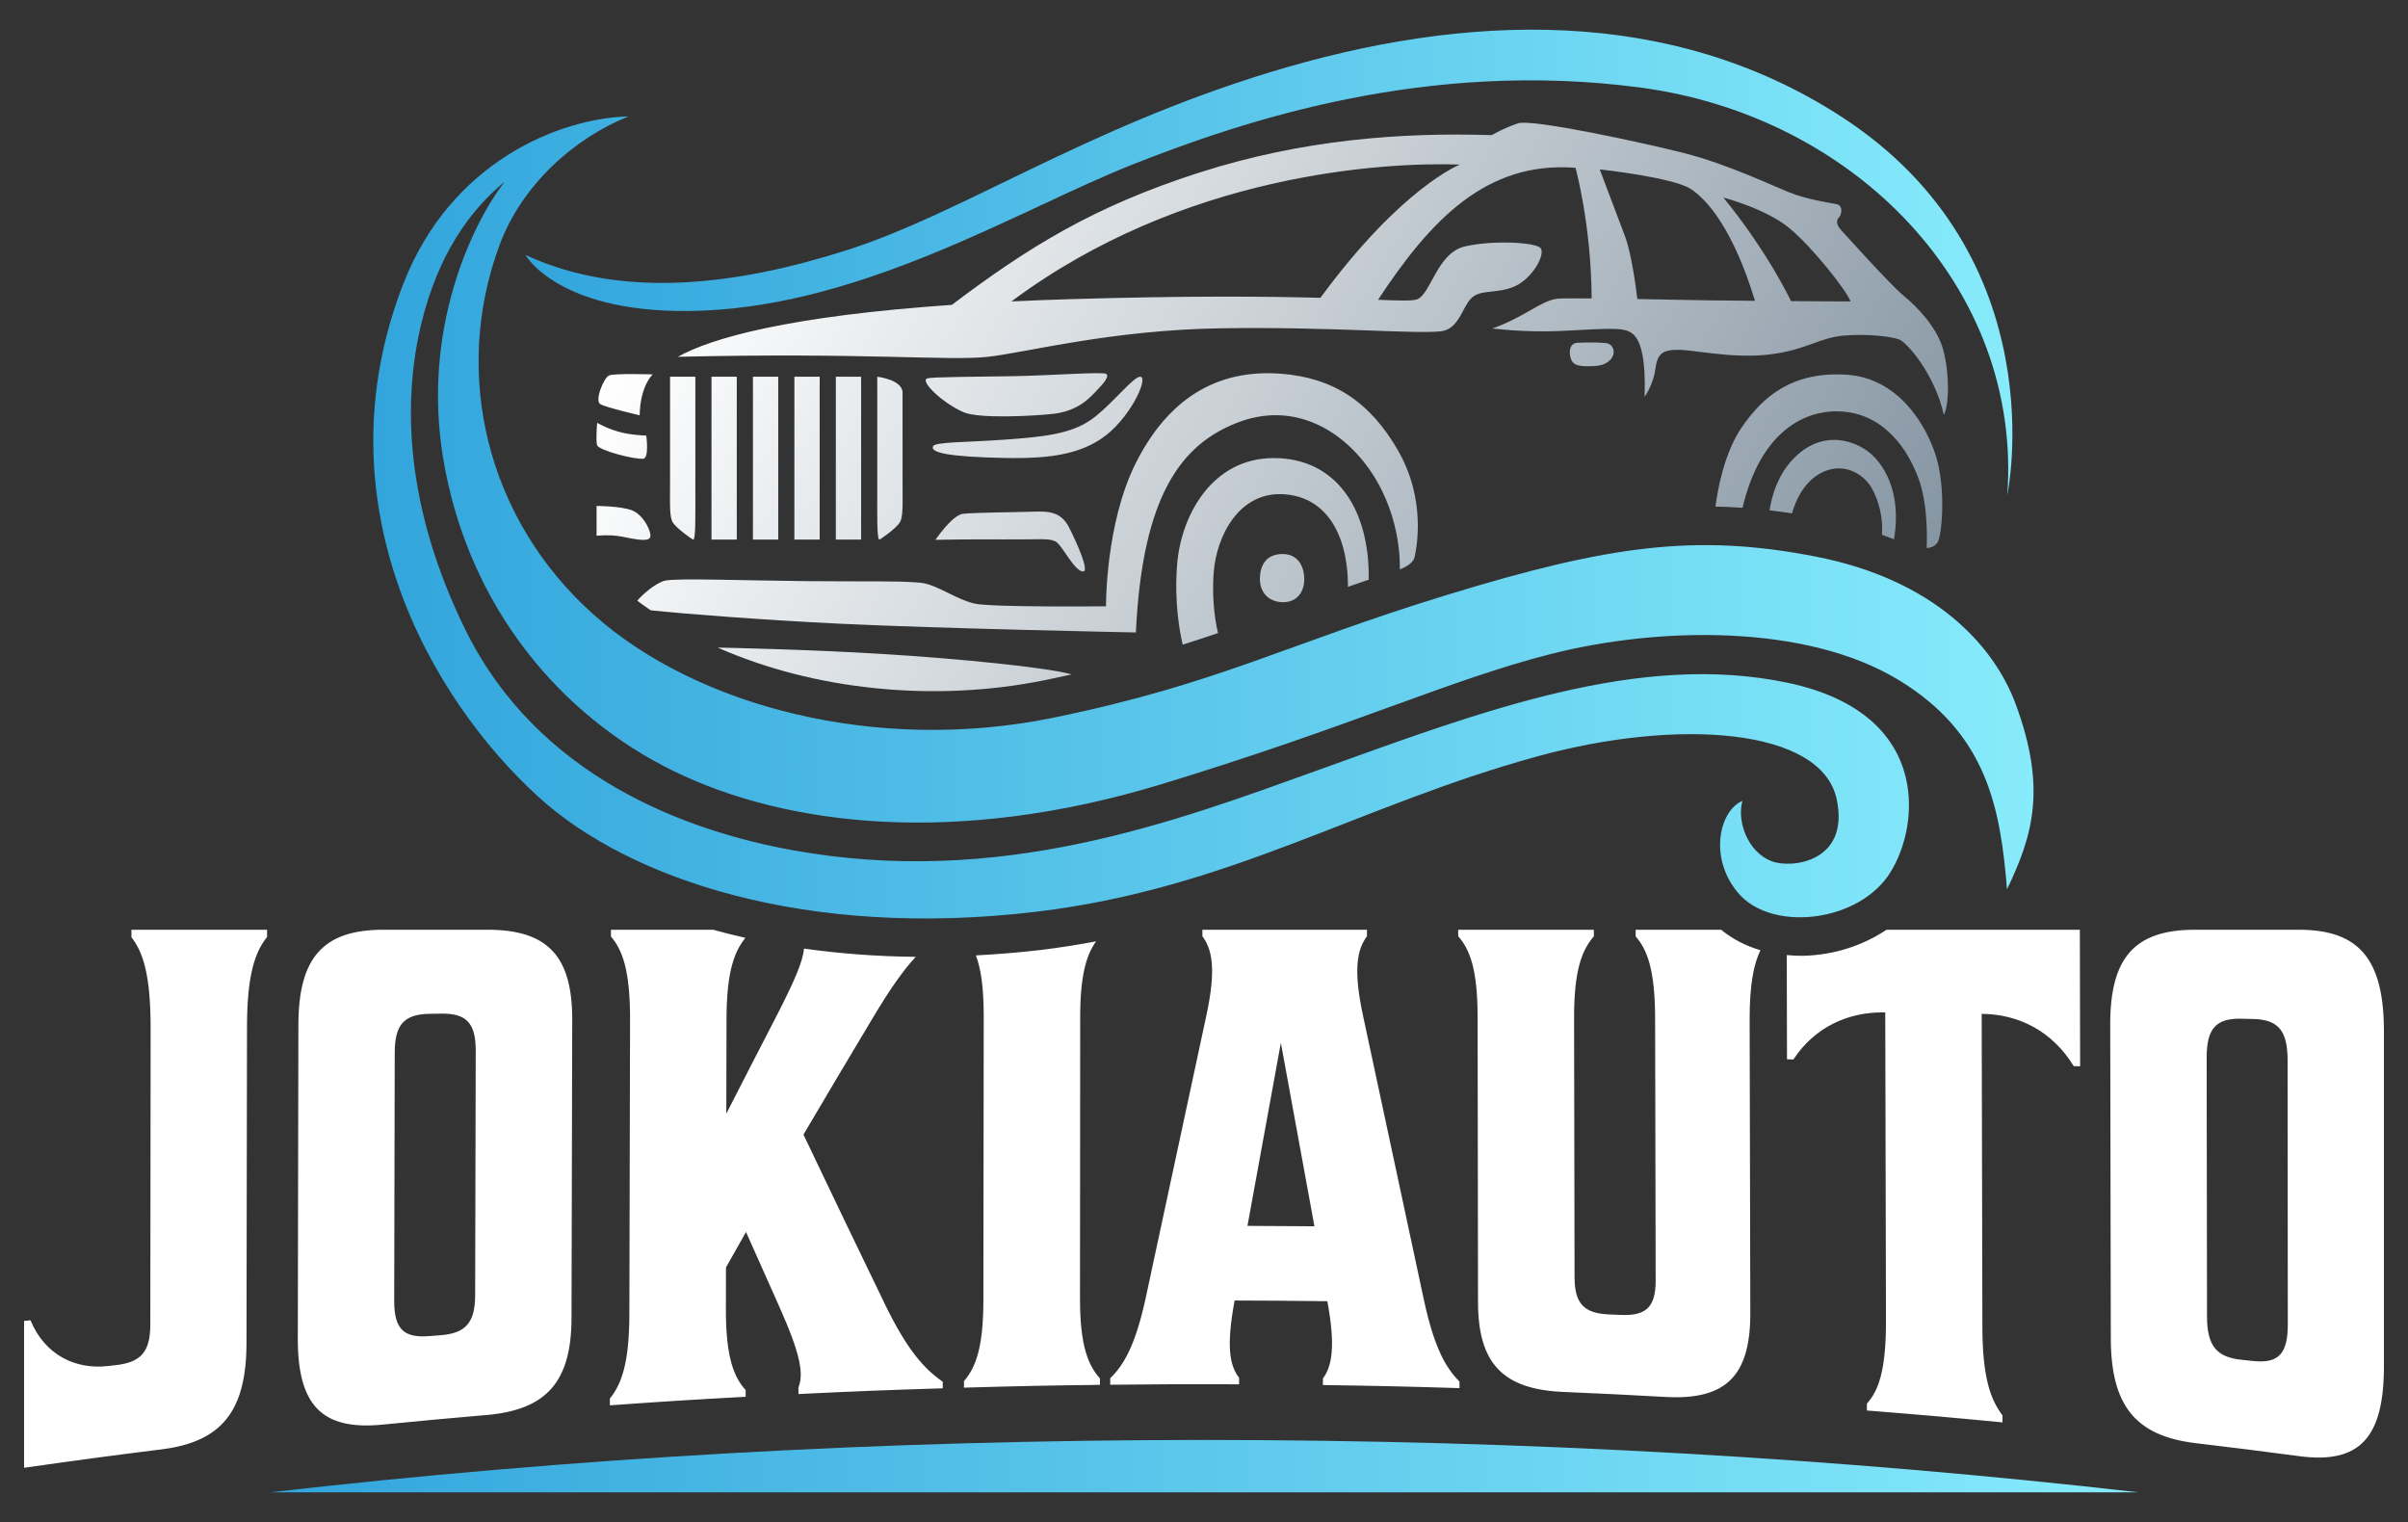 <?xml version="1.0" encoding="UTF-8"?>
<svg xmlns="http://www.w3.org/2000/svg" version="1.1" xmlns:xlink="http://www.w3.org/1999/xlink" viewBox="0 0 566.929 358.299">
  <rect x="0" y="0" width="566.929" height="358.299" fill="#333333" stroke="none"/>
  <defs>
    <style>
      .cls-1 {
        fill: url(#New_Gradient_Swatch_1-3);
      }

      .cls-2 {
        fill: #fff;
      }

      .cls-3 {
        fill: url(#New_Gradient_Swatch_2);
      }

      .cls-4 {
        fill: url(#New_Gradient_Swatch_1-2);
      }

      .cls-5 {
        fill: url(#New_Gradient_Swatch_1);
      }
    </style>
    <linearGradient id="New_Gradient_Swatch_2" data-name="New Gradient Swatch 2" x1="177.248" y1="29.107" x2="429.132" y2="174.532" gradientUnits="userSpaceOnUse">
      <stop offset="0" stop-color="#fff"/>
      <stop offset="1" stop-color="#8696a3"/>
    </linearGradient>
    <linearGradient id="New_Gradient_Swatch_1" data-name="New Gradient Swatch 1" x1="63.534" y1="345.15" x2="503.525" y2="345.15" gradientUnits="userSpaceOnUse">
      <stop offset="0" stop-color="#32a5dc"/>
      <stop offset="1" stop-color="#87ebfb"/>
    </linearGradient>
    <linearGradient id="New_Gradient_Swatch_1-2" data-name="New Gradient Swatch 1" x1="87.887" y1="121.811" x2="478.765" y2="121.811" xlink:href="#New_Gradient_Swatch_1"/>
    <linearGradient id="New_Gradient_Swatch_1-3" data-name="New Gradient Swatch 1" x1="123.716" y1="61.757" x2="473.79" y2="61.757" xlink:href="#New_Gradient_Swatch_1"/>
  </defs>
  <!-- Generator: Adobe Illustrator 28.7.1, SVG Export Plug-In . SVG Version: 1.2.0 Build 142)  -->
  <g>
    <g id="Layer_1">
      <g>
        <path class="cls-2" d="M221.955,325.282c0,.617-.001.925-.002,1.543-13.591.424-20.385.695-33.969,1.353,0-.625.002-.937.003-1.562,1.219-3.18.619-7.5-4.51-19.022-3.138-7.005-4.707-10.518-7.843-17.569-1.885,3.334-2.828,5.005-4.714,8.357-.008,3.905-.012,5.857-.021,9.762-.025,11.492,1.935,16.112,4.657,19.105-.001.628-.002.943-.003,1.571-12.792.701-19.187,1.104-31.969,2.013.001-.64.002-.96.004-1.6,2.734-3.389,4.563-8.288,4.589-19.929.054-23.073.107-46.146.16-69.218.027-11.643-1.779-16.417-4.496-19.613.001-.639.002-.959.004-1.598,9.856,0,15.936,0,24.054,0,2.491.689,5.022,1.327,7.601,1.907-2.585,3.147-4.432,7.936-4.455,19.033-.019,8.943-.029,13.414-.048,22.357,4.623-9.046,6.934-13.539,11.554-22.476,4.463-8.663,6.462-13.298,6.737-16.389,8.443,1.2,17.241,1.853,26.302,1.943-2.882,3.12-6.011,7.508-10.025,14.246-6.559,10.964-9.841,16.479-16.405,27.604,7.604,15.946,11.408,23.853,19.023,39.603,5.438,11.292,9.527,15.626,13.771,18.579ZM30.944,220.633c2.721,3.517,4.532,8.754,4.519,21.547-.024,23.189-.048,46.379-.072,69.568-.007,6.484-2.122,8.977-8.309,9.648-.724.079-1.086.118-1.81.197-7.392.808-14.627-2.462-18.095-10.777-.603.062-.905.093-1.508.155v34.561c12.952-1.843,19.434-2.711,32.407-4.338,14.18-1.779,19.932-9.078,19.958-25.01.04-24.842.08-49.684.12-74.525.02-12.507,1.996-17.665,4.726-21.082.001-.682.002-1.022.003-1.704-12.775,0-19.162,0-31.937,0,0,.704,0,1.055-.002,1.759ZM254.317,239.243c.006-9.808,1.525-14.548,3.738-17.632-4.214.779-8.504,1.484-12.968,2.018-5.167.617-10.272,1.013-15.331,1.284,1.166,3.084,1.855,7.488,1.846,14.418-.026,22.253-.052,44.507-.078,66.76-.013,11.228-1.839,15.886-4.573,19.042,0,.616,0,.924-.002,1.54,12.803-.367,19.206-.499,32.012-.658,0-.612,0-.919,0-1.531-2.73-3.027-4.698-7.595-4.691-18.773.015-22.157.03-44.313.045-66.47ZM134.722,240.111c-.055,23.384-.11,46.767-.166,70.15-.035,14.963-5.807,21.63-20.031,22.854-9.805.843-14.706,1.296-24.503,2.261-14.212,1.401-19.937-4.537-19.908-20.29.046-24.618.091-49.236.137-73.854.029-15.753,5.793-22.359,20.021-22.359h24.52c14.228,0,19.965,6.275,19.93,21.238ZM112.001,247.329c.015-6.541-2.25-8.798-8.152-8.705-1.09.017-1.635.026-2.724.043-5.902.094-8.177,2.458-8.191,9.1-.042,19.483-.085,38.967-.127,58.45-.014,6.644,2.248,8.78,8.148,8.325,1.089-.084,1.634-.126,2.723-.208,5.9-.448,8.175-2.895,8.19-9.439.044-19.189.089-38.377.134-57.566ZM444.149,218.874c-5.492,3.692-12.321,5.937-19.409,6.124-1.389.032-2.741-.037-4.072-.157.02,8.557.034,14.508.057,24.534.606.011.909.017,1.514.029,4.978-7.575,12.84-11.188,21.316-11.07.121.002.181.002.302.004.057,24.169.114,48.338.171,72.507.028,11.84-1.777,16.57-4.494,19.589.002.647.002.97.004,1.617,12.777,1.015,19.162,1.574,31.925,2.797-.001-.663-.002-.994-.004-1.657-2.729-3.57-4.707-8.69-4.734-20.737-.055-24.592-.111-49.184-.166-73.776.121.002.182.003.303.005,8.474.136,16.353,4.087,21.361,12.296.605.017.908.026,1.512.043-.025-12.86-.038-19.289-.063-32.149h-45.524ZM343.617,325.24c0,.617.001.925.002,1.542-12.863-.393-19.296-.536-32.162-.719,0-.613,0-.919,0-1.532,2.122-2.879,3.028-7.466,1.05-18.209-8.735-.105-13.103-.138-21.839-.164-1.97,10.694-1.212,15.281,1.065,18.194,0,.612,0,.918,0,1.529-12.139-.051-18.209-.03-30.348.106v-1.531c3.189-3.094,5.922-7.707,8.352-18.882,4.755-22.124,9.508-44.249,14.256-66.374,2.422-11.158,1.362-15.743-.908-18.801v-1.527h38.748c0,.613,0,.919.001,1.532-2.268,3.068-3.325,7.659-.892,18.863,4.779,22.271,9.551,44.544,14.312,66.819,2.439,11.279,5.175,15.974,8.364,19.152ZM309.462,288.683c-3.164-17.296-4.744-25.932-7.901-43.194-3.143,17.247-4.716,25.865-7.865,43.099,6.307.021,9.46.04,15.767.095ZM561.26,242.758v78.891c0,16.827-5.719,23.027-19.89,21.157-9.769-1.289-14.657-1.903-24.437-3.069-14.188-1.692-19.945-8.882-19.974-24.636-.046-24.621-.091-49.243-.137-73.864-.029-15.755,5.71-22.362,19.939-22.362,9.808,0,14.712,0,24.52,0,14.228,0,19.98,7.057,19.98,23.884ZM538.631,311.731c-.017-20.713-.034-41.427-.05-62.14-.006-7.061-2.276-9.584-8.176-9.712-1.089-.024-1.634-.035-2.723-.059-5.9-.126-8.165,2.252-8.156,9.177.028,20.313.055,40.626.083,60.94.009,6.927,2.278,9.571,8.165,10.179,1.087.112,1.63.169,2.717.282,5.886.616,8.146-1.605,8.141-8.668ZM414.475,223.695c-3.509-1.027-6.632-2.669-9.258-4.821-6.354,0-11.908,0-20.126,0,.001.626.002.939.003,1.565,2.731,3.135,4.557,7.851,4.581,19.309.042,20.56.085,41.12.128,61.68.013,6.28-2.255,8.369-8.166,8.124-1.091-.045-1.637-.067-2.728-.111-5.911-.238-8.189-2.493-8.201-8.719-.037-20.384-.074-40.769-.111-61.153-.021-11.36,1.939-16.02,4.658-19.138-.001-.623-.002-.935-.003-1.558h-31.937c0,.616.001.924.002,1.54,2.729,3.085,4.552,7.72,4.568,18.989.032,22.382.063,44.763.095,67.145.02,14.354,5.794,20.519,20.048,21.131,9.644.414,14.465.651,24.104,1.183,14.247.787,19.988-4.988,19.955-19.761-.052-23.033-.105-46.067-.157-69.1-.019-8.297.981-13.082,2.544-16.305Z"/>
        <path class="cls-3" d="M158.452,123.064c-.887-1.329-.697-4.119-.697-10.455v-23.92h5.955v27.214c0,5.132.127,11.529-.57,11.114-.697-.415-3.801-2.625-4.688-3.954ZM206.54,88.69v27.214c0,5.132-.127,11.529.57,11.114.697-.415,3.801-2.625,4.688-3.954.887-1.329.697-4.119.697-10.455v-20.179c0-3.073-5.955-3.741-5.955-3.741ZM196.785,88.69v38.328h5.955v-38.328h-5.955ZM268.581,88.708c-1.542-.422-6.758,6.568-11.636,10.052-4.878,3.485-11.721,4.118-20.591,4.752-8.87.633-16.156.507-16.663,1.521-.507,1.014.887,2.217,12.671,2.661,11.784.444,20.211.063,26.863-4.372,6.653-4.435,11.128-14.129,9.356-14.614ZM243.07,120.46c-3.675.127-13.938.19-16.409.507-2.471.317-6.431,6.114-6.431,6.114,0,0,7.444-.158,15.998-.095,8.553.063,10.707-.353,12.291.489,1.584.841,4.486,7.173,6.526,7.05,1.404-.084-1.33-6.336-3.295-10.264-1.964-3.928-5.005-3.928-8.68-3.801ZM238.329,88.56c-8.775.127-18.702.182-19.972.501-1.934.486,3.261,5.65,8.441,7.957,3.65,1.626,16.718.905,21.129.412,5.955-.665,8.648-3.801,10.295-5.512,1.647-1.711,3.015-3.324,2.223-3.894-.792-.57-13.342.409-22.117.536ZM301.659,87.985c-15.146-1.187-26.694,5.913-34.297,21.119-7.123,14.247-6.969,33.621-6.969,33.621,0,0-26.863.296-30.96-.634-4.097-.929-8.49-4.139-11.869-4.773-3.379-.634-13.178-.38-27.559-.507-14.381-.127-30.475-.76-33.39-.127-1.954.425-5.096,2.953-6.578,4.729,1.016.782,2.089,1.518,3.155,2.259,7.771.826,26.138,2.258,44.351,3.149,23.315,1.14,69.882,2.07,69.882,2.07,1.546-32.614,10.897-44.265,23.738-49.333,13.34-5.266,25.013,1.64,31.678,11.573,7.434,11.08,6.706,22.902,6.706,22.902,0,0,3.058-.981,3.494-2.882s2.83-13.389-3.886-25.089c-6.615-11.524-15.29-17.121-27.497-18.078ZM177.268,88.69v38.328h5.955v-38.328h-5.955ZM192.982,88.69h-5.955v38.328h5.955v-38.328ZM167.51,88.69v38.328h5.955v-38.328h-5.955ZM301.845,130.426c-3.801.08-5.09,2.661-5.216,5.512-.152,3.425,1.987,5.779,5.385,5.829,2.724.04,4.878-1.711,5.042-5.036.145-2.943-1.199-6.389-5.211-6.304ZM378.094,80.773c-1.923-.211-4.429-.176-6.704-.081-2.059.086-2.052,2.572-1.474,3.955.49,1.173,1.43,1.618,4.432,1.571,2.377-.037,3.588-.375,4.713-1.454,1.497-1.434.956-3.78-.967-3.991ZM439.955,106.4c-3.104-2.407-10.074-5.259-16.726.634-4.783,4.237-6.184,10.199-6.599,13.104,1.741.204,3.496.443,5.27.714.687-2.418,2.482-7.157,6.714-9.446,5.275-2.854,10.074.127,11.974,3.358,1.74,2.958,2.84,7.288,2.479,11.126.97.345,1.919.701,2.845,1.069,1.988-11.727-2.92-18.201-5.958-20.557ZM153.041,126.553c.563-1.024-1.499-5.417-4.287-6.431-2.788-1.014-8.298-1.014-8.298-1.014v7.011s3.145-.34,5.966.21c2.821.549,6.029,1.298,6.619.223ZM457.647,97.704c-2.027-9.398-8.659-17.212-10.644-17.845-1.985-.634-7.265-1.352-13.009-.845-5.744.507-9.123,3.548-17.782,4.477-8.659.929-17.275-1.14-21.161-1.14s-4.856,1.068-5.363,4.75c-.485,3.524-2.493,6.316-2.493,6.316.296-8.532-.802-13.136-2.703-14.741-1.901-1.605-4.435-1.436-16.219-.803-6.729.362-12.885-.089-16.935-.542,7.592-2.659,11.351-6.514,15.309-7.018.616-.078,3.824-.093,8.084-.061-.105-17.413-3.797-30.751-3.797-30.751-20.92-1.614-34.054,12.164-46.495,31.076,5.479.214,8.184.289,9.255-.139,3.168-1.267,4.688-10.897,11.151-12.418,6.462-1.521,16.928-1.018,17.909.444,1.077,1.605-2.07,7.223-6.251,8.997-4.181,1.774-7.962.591-10.116,2.745-2.154,2.154-2.916,7.333-7.18,7.793-6.272.676-25.406-1.098-51.509-.718-26.103.38-45.997,5.702-55.12,6.716-9.123,1.014-28.848-1.035-72.987,0,7.87-4.405,25.979-9.568,64.511-12.228,18.17-13.727,33.553-23.19,58.119-31.095,24.388-7.848,47.788-9.537,68.991-8.861,0,0,2.911-1.708,6.205-2.785,3.295-1.077,29.207,4.498,39.154,7.032,9.947,2.534,20.337,7.476,24.582,9.187,4.245,1.711,9.377,2.471,11.151,2.788,1.774.317,1.267,2.534.634,3.168s-.664,1.711.587,3.041c1.251,1.33,11.514,12.798,14.682,15.396,3.168,2.598,7.898,7.476,9.292,12.713,1.54,5.788,1.415,12.967.148,15.353ZM343.733,38.741c-18.168-.622-65.275,2.157-105.604,32.218,4.279-.202,8.746-.379,13.456-.521,27.936-.846,46.75-.663,59.29-.33,19.163-26.092,32.858-31.367,32.858-31.367ZM413.184,70.817c-4.921-16.173-10.922-23.671-15.197-26.375-4.308-2.724-21.351-4.562-21.351-4.562,0,0,4.118,10.897,5.955,15.759,1.54,4.075,2.596,12.214,2.898,14.747,3.061.052,6.086.113,8.717.179,4.054.101,11.501.186,18.977.251ZM435.684,70.968c-.802-2.365-8.701-12.502-14.318-17.191-5.618-4.688-15.628-7.265-15.628-7.265,10.141,12.372,15.514,23.505,15.926,24.371,7.795.055,14.021.084,14.021.084ZM434.506,88.196c-12.333-.676-19.26,4.815-24.498,12.502-4.272,6.27-5.733,15.454-6.127,18.557,2.129.04,4.251.139,6.378.287,4.225-18.037,14.799-23.365,23.655-22.646,9.947.808,15.375,9.123,17.824,15.881,2.45,6.758,1.859,16.219,1.859,16.219,0,0,1.574.081,2.509-1.2,1.156-1.584,2.052-12.907-.313-20.426-2.365-7.518-8.954-18.5-21.288-19.176ZM151.457,107.989c1.425-.158.697-5.449.697-5.449,0,0-3.58-.063-6.557-.919-2.978-.855-5.004-2.091-5.004-2.091,0,0-.35,3.96-.033,5.227.317,1.267,8.87,3.456,10.897,3.231ZM299.864,107.835c-14.454,0-21.795,13.433-22.724,25.006-.732,9.112.68,16.265,1.315,18.905,0,.003.001.006.002.008,2.828-.892,5.588-1.801,8.312-2.73-.386-1.562-1.571-7.094-1.017-14.281.658-8.52,5.858-18.784,16.08-18.41,9.783.358,15.503,8.588,15.533,21.809,1.589-.552,3.214-1.109,4.883-1.674.257-16.366-7.473-28.633-22.384-28.633ZM207.96,153.965c-17.107-1.069-37.551-1.493-38.989-1.512,22.471,9.918,50.75,13.033,77.185,7.632,2.083-.442,4.074-.866,6.028-1.29.018-.018.055-.037.074-.037-5.53-1.622-26.564-3.705-44.298-4.793ZM141.351,95.149c1.436.802,9.25,2.619,9.25,2.619.127-7.054,3.083-9.63,3.083-9.63,0,0-9.081-.296-10.306.253-1.225.549-3.464,5.955-2.027,6.758Z"/>
        <g>
          <path class="cls-5" d="M503.525,351.316c-70.096-8.024-143.839-12.332-219.995-12.332s-149.899,4.308-219.995,12.332h439.99Z"/>
          <path class="cls-4" d="M474.546,165.716c-5.101-13.76-19.135-29.258-47.138-34.707-28.004-5.449-48.531-2.661-86.603,8.997-38.072,11.658-53.858,20.971-92.822,28.954-41.592,8.521-83.968-2.64-108.213-24.265-25.342-22.605-33.309-56.833-22.196-86.925,5.316-14.395,17.794-25.332,30.401-30.37-16.145.411-41.832,10.584-53.04,39.451-20.006,51.524,6.37,97.586,31.866,120.777,21.299,19.373,63.017,33.48,117.213,27,45.508-5.442,75.815-25.031,118.058-36.603,32.881-9.007,66.823-6.728,70.363,10.174,3.085,14.729-10.657,16.354-15.362,14.529-5.622-2.18-8.186-9.387-6.842-14.188-5.322,2.196-8.024,13.16-1.152,21.51,7.586,9.219,27.212,7.29,35.147-3.457,7.586-10.275,11.778-38.394-23.194-45.827-34.973-7.434-72.018,6.6-110.43,20.428-34.024,12.249-75.141,27.829-124.073,18.938-24.697-4.487-59.914-17.085-77.041-52.037-13.834-28.23-14.957-53.056-10.2-72.29,3.865-15.628,11.066-26.039,19.493-33.009-7.539,9.82-19.662,34.698-14.361,65.595,5.923,34.524,27.539,60.146,54.233,73.155,26.694,13.009,66.672,17.719,114.886,3.041,44.671-13.599,67.649-24.52,91.402-30.58,25.648-6.543,60.248-7.123,81.983,6.019,20.867,12.617,24.049,30.188,25.597,49.32,6.224-12.881,9.292-24.032,2.027-43.63Z"/>
          <path class="cls-1" d="M123.716,60.012s7.942,14.403,41.47,13.127c38.755-1.475,75.253-24.025,101.294-34.346,26.041-10.322,69.443-24.907,119.862-18.161,50.42,6.746,89.758,47.09,86.249,95.899,0,0,11.883-56.117-39.166-89.131-39.988-25.861-87.969-24.629-134.715-10.304-43.602,13.361-72.204,33.069-98.987,41.68-25.68,8.256-53.077,11.903-76.007,1.237Z"/>
        </g>
      </g>
    </g>
  </g>
</svg>